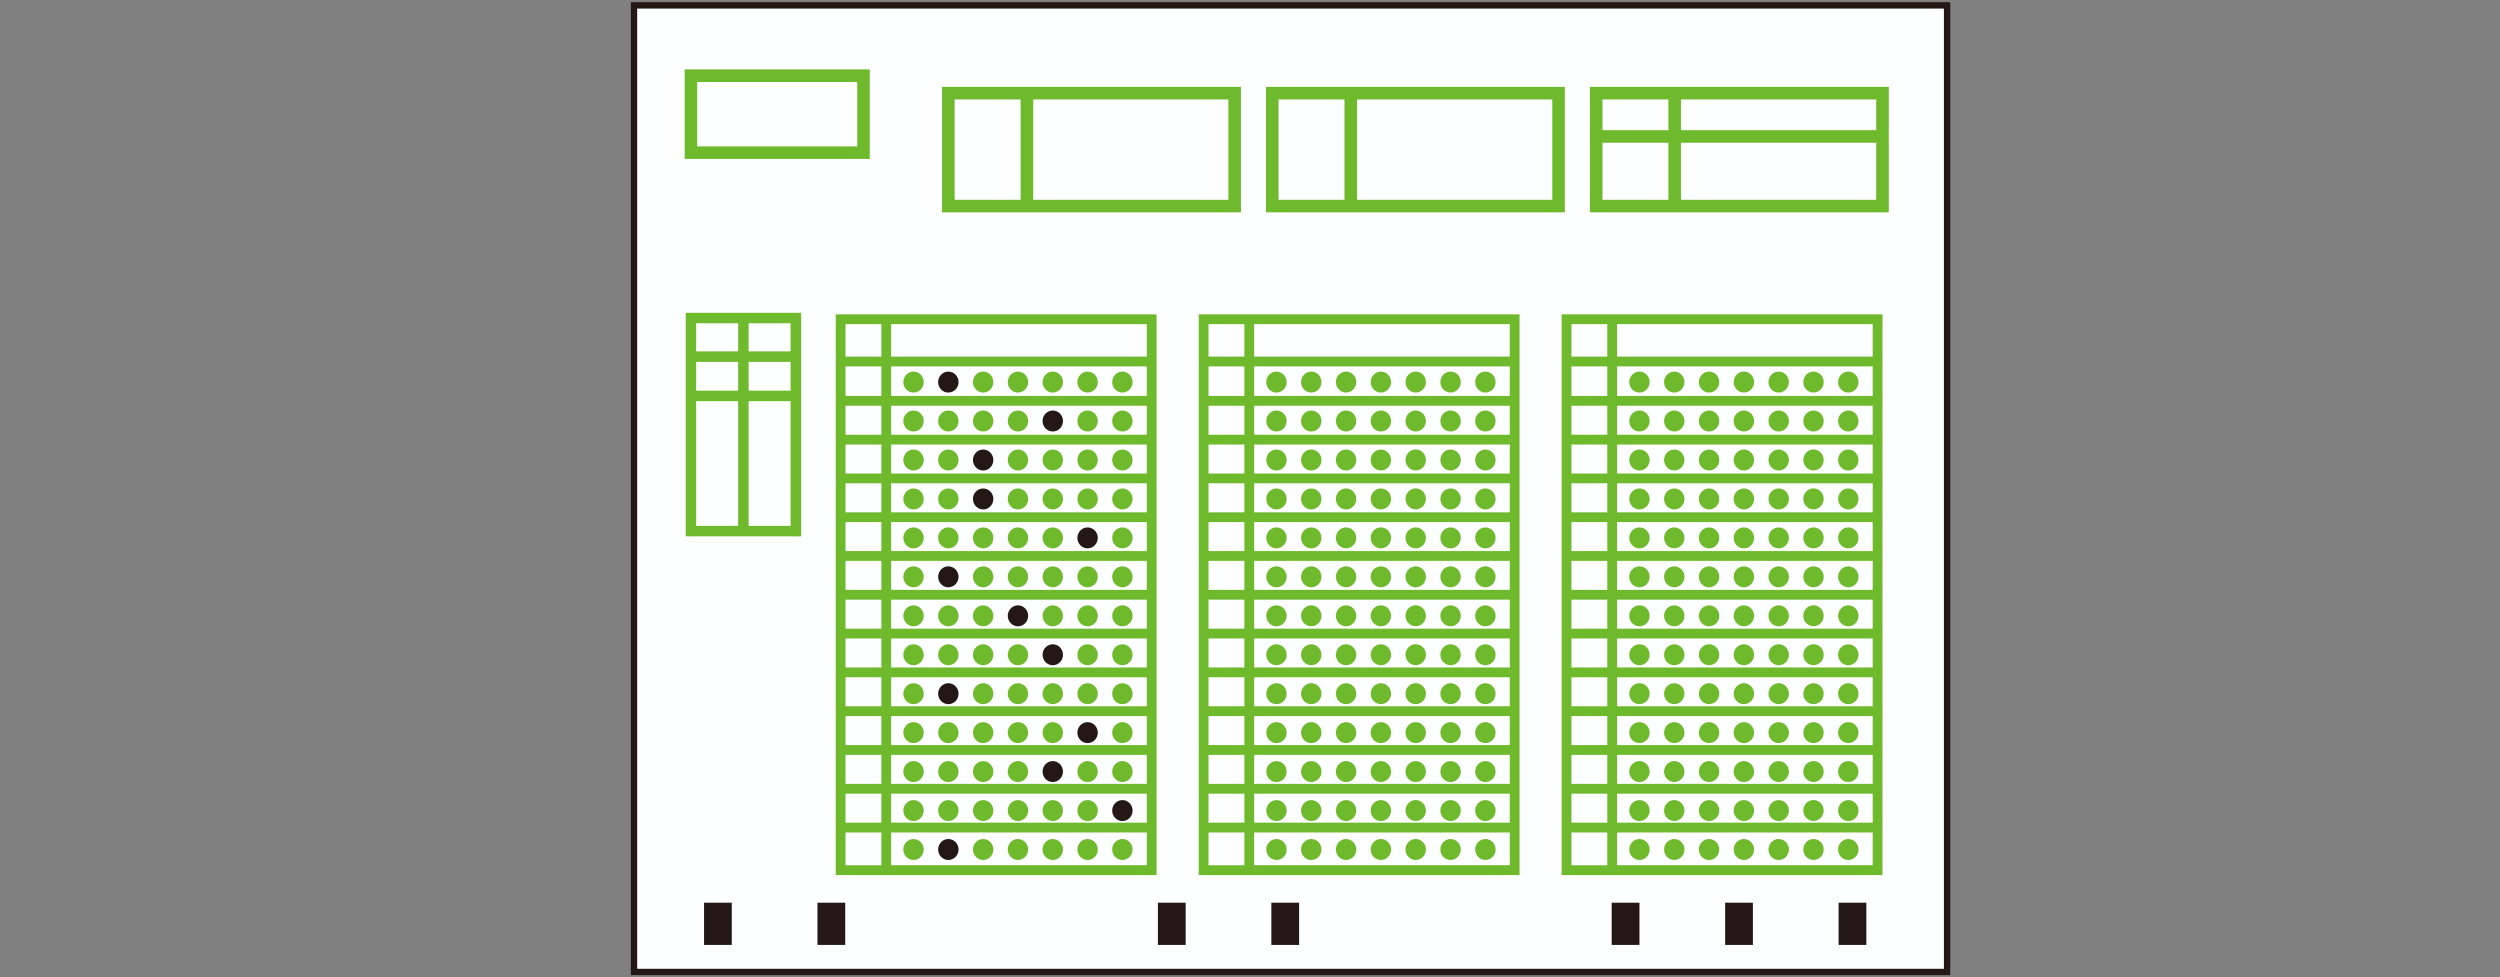 <?xml version="1.0" encoding="UTF-8"?>
<svg id="_レイヤー_2" data-name="レイヤー 2" xmlns="http://www.w3.org/2000/svg" viewBox="0 0 357.65 139.82">
  <rect x="0" y="0" width="357.65" height="139.82" fill="#808080" stroke="none"/>
  <defs>
    <style>
      .cls-1 {
        fill: none;
      }

      .cls-2 {
        fill: #6fba2c;
      }

      .cls-3 {
        fill: #231815;
      }

      .cls-4 {
        fill: #fdfeff;
        stroke: #231815;
        stroke-miterlimit: 10;
        stroke-width: .91px;
      }
    </style>
  </defs>
  <g id="_レイヤー_2-2" data-name="レイヤー 2">
    <g>
      <g>
        <rect class="cls-4" x="90.7" y=".77" width="187.85" height="138.28"/>
        <rect class="cls-3" x="100.72" y="129.14" width="3.97" height="6.04"/>
        <rect class="cls-3" x="116.95" y="129.14" width="3.97" height="6.04"/>
        <rect class="cls-3" x="165.65" y="129.14" width="3.97" height="6.04"/>
        <rect class="cls-3" x="181.88" y="129.14" width="3.97" height="6.04"/>
        <rect class="cls-3" x="230.57" y="129.14" width="3.97" height="6.04"/>
        <rect class="cls-3" x="246.8" y="129.14" width="3.97" height="6.04"/>
        <rect class="cls-3" x="263.03" y="129.14" width="3.97" height="6.04"/>
        <path class="cls-2" d="M223.41,44.97v80.22s45.9,0,45.9,0V44.97s-45.9,0-45.9,0ZM267.91,51.02h-36.57v-4.65h36.57v4.65ZM229.94,58.04v4.15h-5.13v-4.15h5.13ZM224.81,56.64v-4.22h5.13v4.22h-5.13ZM229.94,63.59v4.15h-5.13v-4.15h5.13ZM229.94,69.14v4.15h-5.13v-4.15h5.13ZM229.94,74.69v4.15h-5.13v-4.15h5.13ZM229.94,80.24v4.15h-5.13v-4.15h5.13ZM229.94,85.79v4.15h-5.13v-4.15h5.13ZM229.94,91.34v4.15h-5.13v-4.15h5.13ZM229.94,96.89v4.15h-5.13v-4.15h5.13ZM229.94,102.44v4.15h-5.13v-4.15h5.13ZM229.94,107.99v4.15h-5.13v-4.15h5.13ZM229.94,113.54v4.15h-5.13v-4.15h5.13ZM231.34,113.54h36.57v4.15h-36.57v-4.15ZM231.34,112.14v-4.15h36.57v4.15h-36.57ZM231.34,106.59v-4.15h36.57v4.15h-36.57ZM231.34,101.04v-4.15h36.57v4.15h-36.57ZM231.34,95.49v-4.15h36.57v4.15h-36.57ZM231.34,89.94v-4.15h36.57v4.15h-36.57ZM231.34,84.39v-4.15h36.57v4.15h-36.57ZM231.34,78.84v-4.15h36.57v4.15h-36.57ZM231.34,73.29v-4.15h36.57v4.15h-36.57ZM231.34,67.74v-4.15h36.57v4.15h-36.57ZM231.34,62.19v-4.15h36.57v4.15h-36.57ZM231.34,56.64v-4.22h36.57v4.22h-36.57ZM229.94,46.37v4.65h-5.13v-4.65h5.13ZM224.81,119.09h5.13v4.69h-5.13v-4.69ZM231.34,123.78v-4.69h36.57v4.69h-36.57Z"/>
        <ellipse class="cls-2" cx="234.54" cy="54.66" rx="1.46" ry="1.5"/>
        <ellipse class="cls-2" cx="239.52" cy="54.66" rx="1.46" ry="1.5"/>
        <ellipse class="cls-2" cx="244.5" cy="54.66" rx="1.46" ry="1.5"/>
        <ellipse class="cls-2" cx="249.48" cy="54.66" rx="1.46" ry="1.5"/>
        <ellipse class="cls-2" cx="254.46" cy="54.66" rx="1.46" ry="1.5"/>
        <path class="cls-2" d="M259.44,53.16c-.81,0-1.46.67-1.46,1.5,0,.83.65,1.5,1.46,1.5.81,0,1.46-.67,1.46-1.5,0-.83-.65-1.5-1.46-1.5Z"/>
        <ellipse class="cls-2" cx="264.42" cy="54.66" rx="1.46" ry="1.5"/>
        <path class="cls-2" d="M234.54,58.73c-.81,0-1.46.67-1.46,1.5,0,.83.65,1.5,1.46,1.5s1.46-.67,1.46-1.5c0-.83-.65-1.5-1.46-1.5Z"/>
        <path class="cls-2" d="M239.52,58.73c-.81,0-1.46.67-1.46,1.5,0,.83.65,1.5,1.46,1.5.81,0,1.46-.67,1.46-1.5,0-.83-.65-1.5-1.46-1.5Z"/>
        <path class="cls-2" d="M244.5,58.73c-.81,0-1.46.67-1.46,1.5,0,.83.65,1.5,1.46,1.5.81,0,1.46-.67,1.46-1.5,0-.83-.65-1.5-1.46-1.5Z"/>
        <path class="cls-2" d="M249.48,58.73c-.81,0-1.46.67-1.46,1.5,0,.83.65,1.5,1.46,1.5s1.46-.67,1.46-1.5c0-.83-.65-1.5-1.46-1.5Z"/>
        <path class="cls-2" d="M254.46,58.73c-.81,0-1.46.67-1.46,1.5,0,.83.65,1.5,1.46,1.5s1.46-.67,1.46-1.5c0-.83-.65-1.5-1.46-1.5Z"/>
        <path class="cls-2" d="M259.44,58.73c-.81,0-1.46.67-1.46,1.5,0,.83.65,1.5,1.46,1.5.81,0,1.46-.67,1.46-1.5,0-.83-.65-1.5-1.46-1.5Z"/>
        <path class="cls-2" d="M264.42,58.73c-.81,0-1.46.67-1.46,1.5,0,.83.65,1.5,1.46,1.5.81,0,1.46-.67,1.46-1.5,0-.83-.65-1.5-1.46-1.5Z"/>
        <ellipse class="cls-2" cx="234.54" cy="65.81" rx="1.46" ry="1.5"/>
        <ellipse class="cls-2" cx="239.52" cy="65.81" rx="1.46" ry="1.5"/>
        <ellipse class="cls-2" cx="244.5" cy="65.81" rx="1.46" ry="1.5"/>
        <ellipse class="cls-2" cx="249.48" cy="65.81" rx="1.46" ry="1.5"/>
        <ellipse class="cls-2" cx="254.46" cy="65.81" rx="1.46" ry="1.5"/>
        <path class="cls-2" d="M259.44,64.3c-.81,0-1.46.67-1.46,1.5,0,.83.65,1.5,1.46,1.5s1.46-.67,1.46-1.5-.65-1.5-1.46-1.5Z"/>
        <ellipse class="cls-2" cx="264.42" cy="65.81" rx="1.46" ry="1.5"/>
        <ellipse class="cls-2" cx="234.54" cy="71.38" rx="1.46" ry="1.5"/>
        <ellipse class="cls-2" cx="239.52" cy="71.38" rx="1.46" ry="1.5"/>
        <ellipse class="cls-2" cx="244.5" cy="71.38" rx="1.46" ry="1.5"/>
        <ellipse class="cls-2" cx="249.48" cy="71.38" rx="1.46" ry="1.5"/>
        <ellipse class="cls-2" cx="254.46" cy="71.38" rx="1.46" ry="1.5"/>
        <path class="cls-2" d="M259.44,69.87c-.81,0-1.46.67-1.46,1.5s.65,1.5,1.46,1.5,1.46-.67,1.46-1.5c0-.83-.65-1.5-1.46-1.5Z"/>
        <ellipse class="cls-2" cx="264.42" cy="71.38" rx="1.46" ry="1.5"/>
        <ellipse class="cls-2" cx="234.54" cy="76.95" rx="1.46" ry="1.5"/>
        <ellipse class="cls-2" cx="239.52" cy="76.95" rx="1.46" ry="1.5"/>
        <ellipse class="cls-2" cx="244.5" cy="76.95" rx="1.46" ry="1.5"/>
        <ellipse class="cls-2" cx="249.48" cy="76.95" rx="1.46" ry="1.5"/>
        <ellipse class="cls-2" cx="254.46" cy="76.95" rx="1.46" ry="1.5"/>
        <path class="cls-2" d="M259.44,75.45c-.81,0-1.46.67-1.46,1.5s.65,1.5,1.46,1.5c.81,0,1.46-.67,1.46-1.5,0-.83-.65-1.5-1.46-1.5Z"/>
        <ellipse class="cls-2" cx="264.42" cy="76.95" rx="1.46" ry="1.5"/>
        <ellipse class="cls-2" cx="234.54" cy="82.52" rx="1.46" ry="1.5"/>
        <ellipse class="cls-2" cx="239.52" cy="82.52" rx="1.46" ry="1.5"/>
        <ellipse class="cls-2" cx="244.5" cy="82.52" rx="1.46" ry="1.5"/>
        <ellipse class="cls-2" cx="249.48" cy="82.52" rx="1.46" ry="1.5"/>
        <ellipse class="cls-2" cx="254.46" cy="82.52" rx="1.46" ry="1.5"/>
        <path class="cls-2" d="M259.44,81.02c-.81,0-1.46.67-1.46,1.5,0,.83.65,1.5,1.46,1.5.81,0,1.46-.67,1.46-1.5,0-.83-.65-1.5-1.46-1.5Z"/>
        <ellipse class="cls-2" cx="264.42" cy="82.52" rx="1.46" ry="1.5"/>
        <ellipse class="cls-2" cx="234.54" cy="88.1" rx="1.46" ry="1.5"/>
        <ellipse class="cls-2" cx="239.52" cy="88.1" rx="1.46" ry="1.5"/>
        <ellipse class="cls-2" cx="244.5" cy="88.1" rx="1.46" ry="1.5"/>
        <ellipse class="cls-2" cx="249.48" cy="88.1" rx="1.46" ry="1.5"/>
        <ellipse class="cls-2" cx="254.46" cy="88.1" rx="1.46" ry="1.5"/>
        <path class="cls-2" d="M259.44,86.59c-.81,0-1.46.67-1.46,1.5,0,.83.65,1.5,1.46,1.5.81,0,1.46-.67,1.46-1.5,0-.83-.65-1.5-1.46-1.5Z"/>
        <ellipse class="cls-2" cx="264.42" cy="88.1" rx="1.46" ry="1.5"/>
        <ellipse class="cls-2" cx="234.54" cy="93.67" rx="1.46" ry="1.5"/>
        <ellipse class="cls-2" cx="239.52" cy="93.67" rx="1.46" ry="1.5"/>
        <ellipse class="cls-2" cx="244.5" cy="93.67" rx="1.46" ry="1.5"/>
        <ellipse class="cls-2" cx="249.48" cy="93.67" rx="1.46" ry="1.5"/>
        <ellipse class="cls-2" cx="254.46" cy="93.67" rx="1.46" ry="1.5"/>
        <path class="cls-2" d="M259.44,92.16c-.81,0-1.46.67-1.46,1.5,0,.83.65,1.5,1.46,1.5.81,0,1.46-.67,1.46-1.5,0-.83-.65-1.5-1.46-1.5Z"/>
        <ellipse class="cls-2" cx="264.42" cy="93.67" rx="1.46" ry="1.5"/>
        <ellipse class="cls-2" cx="234.54" cy="99.24" rx="1.46" ry="1.5"/>
        <ellipse class="cls-2" cx="239.52" cy="99.24" rx="1.46" ry="1.5"/>
        <ellipse class="cls-2" cx="244.5" cy="99.24" rx="1.46" ry="1.5"/>
        <ellipse class="cls-2" cx="249.48" cy="99.24" rx="1.46" ry="1.5"/>
        <ellipse class="cls-2" cx="254.46" cy="99.24" rx="1.46" ry="1.5"/>
        <path class="cls-2" d="M259.44,97.74c-.81,0-1.46.67-1.46,1.5,0,.83.65,1.5,1.46,1.5.81,0,1.46-.67,1.46-1.5,0-.83-.65-1.5-1.46-1.5Z"/>
        <ellipse class="cls-2" cx="264.42" cy="99.24" rx="1.46" ry="1.5"/>
        <ellipse class="cls-2" cx="234.54" cy="104.81" rx="1.46" ry="1.5"/>
        <ellipse class="cls-2" cx="239.52" cy="104.81" rx="1.46" ry="1.5"/>
        <ellipse class="cls-2" cx="244.5" cy="104.81" rx="1.46" ry="1.5"/>
        <ellipse class="cls-2" cx="249.48" cy="104.81" rx="1.46" ry="1.5"/>
        <ellipse class="cls-2" cx="254.46" cy="104.81" rx="1.46" ry="1.5"/>
        <path class="cls-2" d="M259.44,103.31c-.81,0-1.46.67-1.46,1.5s.65,1.5,1.46,1.5c.81,0,1.46-.67,1.46-1.5,0-.83-.65-1.5-1.46-1.5Z"/>
        <ellipse class="cls-2" cx="264.42" cy="104.81" rx="1.46" ry="1.5"/>
        <ellipse class="cls-2" cx="234.54" cy="110.38" rx="1.46" ry="1.5"/>
        <ellipse class="cls-2" cx="239.52" cy="110.38" rx="1.46" ry="1.5"/>
        <ellipse class="cls-2" cx="244.5" cy="110.38" rx="1.46" ry="1.5"/>
        <ellipse class="cls-2" cx="249.48" cy="110.38" rx="1.46" ry="1.5"/>
        <ellipse class="cls-2" cx="254.46" cy="110.38" rx="1.46" ry="1.5"/>
        <path class="cls-2" d="M259.44,108.88c-.81,0-1.46.67-1.46,1.5,0,.83.65,1.5,1.46,1.5.81,0,1.46-.67,1.46-1.5,0-.83-.65-1.5-1.46-1.5Z"/>
        <ellipse class="cls-2" cx="264.42" cy="110.38" rx="1.46" ry="1.5"/>
        <ellipse class="cls-2" cx="234.54" cy="115.96" rx="1.46" ry="1.5"/>
        <ellipse class="cls-2" cx="239.52" cy="115.96" rx="1.46" ry="1.5"/>
        <ellipse class="cls-2" cx="244.5" cy="115.96" rx="1.46" ry="1.5"/>
        <ellipse class="cls-2" cx="249.48" cy="115.96" rx="1.46" ry="1.5"/>
        <ellipse class="cls-2" cx="254.46" cy="115.96" rx="1.46" ry="1.5"/>
        <path class="cls-2" d="M259.44,114.45c-.81,0-1.46.67-1.46,1.5,0,.83.65,1.5,1.46,1.5s1.46-.67,1.46-1.5-.65-1.5-1.46-1.5Z"/>
        <ellipse class="cls-2" cx="264.42" cy="115.96" rx="1.46" ry="1.5"/>
        <ellipse class="cls-2" cx="234.54" cy="121.53" rx="1.46" ry="1.5"/>
        <ellipse class="cls-2" cx="239.52" cy="121.53" rx="1.46" ry="1.5"/>
        <ellipse class="cls-2" cx="244.5" cy="121.53" rx="1.46" ry="1.5"/>
        <ellipse class="cls-2" cx="249.48" cy="121.53" rx="1.46" ry="1.5"/>
        <ellipse class="cls-2" cx="254.46" cy="121.53" rx="1.46" ry="1.5"/>
        <path class="cls-2" d="M259.44,120.03c-.81,0-1.46.67-1.46,1.5,0,.83.65,1.5,1.46,1.5.81,0,1.46-.67,1.46-1.5,0-.83-.65-1.5-1.46-1.5Z"/>
        <ellipse class="cls-2" cx="264.42" cy="121.53" rx="1.46" ry="1.5"/>
        <path class="cls-2" d="M171.49,44.97v80.22s45.9,0,45.9,0V44.97s-45.9,0-45.9,0ZM215.99,51.02h-36.57v-4.65h36.57v4.65ZM178.02,58.04v4.15h-5.13v-4.15h5.13ZM172.89,56.64v-4.22h5.13v4.22h-5.13ZM178.02,63.59v4.15h-5.13v-4.15h5.13ZM178.02,69.14v4.15h-5.13v-4.15h5.13ZM178.02,74.69v4.15h-5.13v-4.15h5.13ZM178.02,80.24v4.15h-5.13v-4.15h5.13ZM178.02,85.79v4.15h-5.13v-4.15h5.13ZM178.02,91.34v4.15h-5.13v-4.15h5.13ZM178.02,96.89v4.15h-5.13v-4.15h5.13ZM178.02,102.44v4.15h-5.13v-4.15h5.13ZM178.02,107.99v4.15h-5.13v-4.15h5.13ZM178.02,113.54v4.15h-5.13v-4.15h5.13ZM179.42,113.54h36.57v4.15h-36.57v-4.15ZM179.42,112.14v-4.15h36.57v4.15h-36.57ZM179.42,106.59v-4.15h36.57v4.15h-36.57ZM179.42,101.04v-4.15h36.57v4.15h-36.57ZM179.42,95.49v-4.15h36.57v4.15h-36.57ZM179.42,89.94v-4.15h36.57v4.15h-36.57ZM179.42,84.39v-4.15h36.57v4.15h-36.57ZM179.42,78.84v-4.15h36.57v4.15h-36.57ZM179.42,73.29v-4.15h36.57v4.15h-36.57ZM179.42,67.74v-4.15h36.57v4.15h-36.57ZM179.42,62.19v-4.15h36.57v4.15h-36.57ZM179.42,56.64v-4.22h36.57v4.22h-36.57ZM178.02,46.37v4.65h-5.13v-4.65h5.13ZM172.89,119.09h5.13v4.69h-5.13v-4.69ZM179.42,123.78v-4.69h36.57v4.69h-36.57Z"/>
        <ellipse class="cls-2" cx="182.61" cy="54.66" rx="1.46" ry="1.5"/>
        <ellipse class="cls-2" cx="187.59" cy="54.66" rx="1.46" ry="1.5"/>
        <ellipse class="cls-2" cx="192.57" cy="54.66" rx="1.46" ry="1.5"/>
        <ellipse class="cls-2" cx="197.55" cy="54.66" rx="1.46" ry="1.5"/>
        <path class="cls-2" d="M202.53,53.16c-.81,0-1.46.67-1.46,1.5,0,.83.65,1.5,1.46,1.5.81,0,1.46-.67,1.46-1.5,0-.83-.65-1.5-1.46-1.5Z"/>
        <ellipse class="cls-2" cx="207.52" cy="54.66" rx="1.46" ry="1.5"/>
        <ellipse class="cls-2" cx="212.5" cy="54.66" rx="1.46" ry="1.5"/>
        <path class="cls-2" d="M182.61,58.73c-.81,0-1.46.67-1.46,1.5,0,.83.65,1.5,1.46,1.5s1.46-.67,1.46-1.5-.65-1.5-1.46-1.5Z"/>
        <path class="cls-2" d="M187.59,58.73c-.81,0-1.46.67-1.46,1.5,0,.83.65,1.5,1.46,1.5s1.46-.67,1.46-1.5c0-.83-.65-1.5-1.46-1.5Z"/>
        <path class="cls-2" d="M192.57,58.73c-.81,0-1.46.67-1.46,1.5,0,.83.65,1.5,1.46,1.5s1.46-.67,1.46-1.5c0-.83-.65-1.5-1.46-1.5Z"/>
        <path class="cls-2" d="M197.55,58.73c-.81,0-1.46.67-1.46,1.5,0,.83.65,1.5,1.46,1.5.81,0,1.46-.67,1.46-1.5,0-.83-.65-1.5-1.46-1.5Z"/>
        <path class="cls-2" d="M202.53,58.73c-.81,0-1.46.67-1.46,1.5,0,.83.65,1.5,1.46,1.5.81,0,1.46-.67,1.46-1.5,0-.83-.65-1.5-1.46-1.5Z"/>
        <path class="cls-2" d="M207.52,58.73c-.81,0-1.46.67-1.46,1.5,0,.83.65,1.5,1.46,1.5.81,0,1.46-.67,1.46-1.5,0-.83-.65-1.5-1.46-1.5Z"/>
        <path class="cls-2" d="M212.5,58.73c-.81,0-1.46.67-1.46,1.5,0,.83.65,1.5,1.46,1.5.81,0,1.46-.67,1.46-1.5,0-.83-.65-1.5-1.46-1.5Z"/>
        <ellipse class="cls-2" cx="182.61" cy="65.81" rx="1.46" ry="1.5"/>
        <ellipse class="cls-2" cx="187.59" cy="65.81" rx="1.46" ry="1.5"/>
        <ellipse class="cls-2" cx="192.57" cy="65.81" rx="1.46" ry="1.5"/>
        <ellipse class="cls-2" cx="197.55" cy="65.81" rx="1.46" ry="1.5"/>
        <path class="cls-2" d="M202.53,64.3c-.81,0-1.46.67-1.46,1.5s.65,1.5,1.46,1.5,1.46-.67,1.46-1.5c0-.83-.65-1.5-1.46-1.5Z"/>
        <ellipse class="cls-2" cx="207.52" cy="65.81" rx="1.46" ry="1.5"/>
        <ellipse class="cls-2" cx="212.5" cy="65.81" rx="1.46" ry="1.5"/>
        <ellipse class="cls-2" cx="182.61" cy="71.38" rx="1.46" ry="1.5"/>
        <ellipse class="cls-2" cx="187.59" cy="71.38" rx="1.46" ry="1.5"/>
        <ellipse class="cls-2" cx="192.57" cy="71.38" rx="1.46" ry="1.5"/>
        <ellipse class="cls-2" cx="197.55" cy="71.38" rx="1.46" ry="1.5"/>
        <path class="cls-2" d="M202.53,69.87c-.81,0-1.46.67-1.46,1.5,0,.83.65,1.5,1.46,1.5.81,0,1.46-.67,1.46-1.5,0-.83-.65-1.5-1.46-1.5Z"/>
        <ellipse class="cls-2" cx="207.52" cy="71.38" rx="1.46" ry="1.5"/>
        <ellipse class="cls-2" cx="212.5" cy="71.38" rx="1.46" ry="1.5"/>
        <ellipse class="cls-2" cx="182.61" cy="76.95" rx="1.46" ry="1.5"/>
        <ellipse class="cls-2" cx="187.59" cy="76.95" rx="1.46" ry="1.5"/>
        <ellipse class="cls-2" cx="192.57" cy="76.95" rx="1.46" ry="1.5"/>
        <ellipse class="cls-2" cx="197.55" cy="76.95" rx="1.46" ry="1.5"/>
        <path class="cls-2" d="M202.53,75.45c-.81,0-1.46.67-1.46,1.5,0,.83.65,1.5,1.46,1.5s1.46-.67,1.46-1.5c0-.83-.65-1.5-1.46-1.5Z"/>
        <ellipse class="cls-2" cx="207.52" cy="76.95" rx="1.46" ry="1.5"/>
        <ellipse class="cls-2" cx="212.5" cy="76.95" rx="1.46" ry="1.5"/>
        <ellipse class="cls-2" cx="182.61" cy="82.52" rx="1.46" ry="1.5"/>
        <ellipse class="cls-2" cx="187.59" cy="82.52" rx="1.46" ry="1.5"/>
        <ellipse class="cls-2" cx="192.57" cy="82.52" rx="1.46" ry="1.5"/>
        <ellipse class="cls-2" cx="197.55" cy="82.52" rx="1.46" ry="1.5"/>
        <path class="cls-2" d="M202.53,81.02c-.81,0-1.46.67-1.46,1.5,0,.83.65,1.5,1.46,1.5.81,0,1.46-.67,1.46-1.5,0-.83-.65-1.5-1.46-1.5Z"/>
        <ellipse class="cls-2" cx="207.52" cy="82.52" rx="1.46" ry="1.5"/>
        <ellipse class="cls-2" cx="212.5" cy="82.52" rx="1.46" ry="1.5"/>
        <ellipse class="cls-2" cx="182.61" cy="88.1" rx="1.46" ry="1.5"/>
        <ellipse class="cls-2" cx="187.59" cy="88.1" rx="1.46" ry="1.5"/>
        <ellipse class="cls-2" cx="192.57" cy="88.1" rx="1.46" ry="1.5"/>
        <ellipse class="cls-2" cx="197.55" cy="88.1" rx="1.46" ry="1.5"/>
        <path class="cls-2" d="M202.53,86.59c-.81,0-1.46.67-1.46,1.5,0,.83.65,1.5,1.46,1.5s1.46-.67,1.46-1.5c0-.83-.65-1.5-1.46-1.5Z"/>
        <ellipse class="cls-2" cx="207.52" cy="88.1" rx="1.46" ry="1.5"/>
        <ellipse class="cls-2" cx="212.5" cy="88.1" rx="1.46" ry="1.5"/>
        <ellipse class="cls-2" cx="182.61" cy="93.67" rx="1.46" ry="1.5"/>
        <ellipse class="cls-2" cx="187.59" cy="93.67" rx="1.46" ry="1.5"/>
        <ellipse class="cls-2" cx="192.57" cy="93.67" rx="1.46" ry="1.5"/>
        <ellipse class="cls-2" cx="197.55" cy="93.67" rx="1.46" ry="1.5"/>
        <path class="cls-2" d="M202.53,92.16c-.81,0-1.46.67-1.46,1.5,0,.83.65,1.5,1.46,1.5.81,0,1.46-.67,1.46-1.5,0-.83-.65-1.5-1.46-1.5Z"/>
        <ellipse class="cls-2" cx="207.52" cy="93.67" rx="1.46" ry="1.5"/>
        <ellipse class="cls-2" cx="212.5" cy="93.67" rx="1.46" ry="1.5"/>
        <ellipse class="cls-2" cx="182.61" cy="99.24" rx="1.46" ry="1.5"/>
        <ellipse class="cls-2" cx="187.59" cy="99.24" rx="1.46" ry="1.5"/>
        <ellipse class="cls-2" cx="192.57" cy="99.24" rx="1.46" ry="1.5"/>
        <ellipse class="cls-2" cx="197.55" cy="99.24" rx="1.46" ry="1.5"/>
        <path class="cls-2" d="M202.53,97.74c-.81,0-1.46.67-1.46,1.5,0,.83.65,1.5,1.46,1.5.81,0,1.46-.67,1.46-1.5,0-.83-.65-1.5-1.46-1.5Z"/>
        <ellipse class="cls-2" cx="207.52" cy="99.24" rx="1.46" ry="1.5"/>
        <ellipse class="cls-2" cx="212.5" cy="99.24" rx="1.46" ry="1.5"/>
        <ellipse class="cls-2" cx="182.61" cy="104.81" rx="1.46" ry="1.5"/>
        <ellipse class="cls-2" cx="187.59" cy="104.81" rx="1.46" ry="1.5"/>
        <ellipse class="cls-2" cx="192.57" cy="104.81" rx="1.46" ry="1.5"/>
        <ellipse class="cls-2" cx="197.55" cy="104.81" rx="1.46" ry="1.5"/>
        <path class="cls-2" d="M202.53,103.31c-.81,0-1.46.67-1.46,1.5,0,.83.65,1.5,1.46,1.5.81,0,1.46-.67,1.46-1.5,0-.83-.65-1.5-1.46-1.5Z"/>
        <ellipse class="cls-2" cx="207.52" cy="104.81" rx="1.46" ry="1.5"/>
        <ellipse class="cls-2" cx="212.5" cy="104.81" rx="1.46" ry="1.5"/>
        <ellipse class="cls-2" cx="182.61" cy="110.38" rx="1.46" ry="1.5"/>
        <ellipse class="cls-2" cx="187.59" cy="110.38" rx="1.46" ry="1.5"/>
        <ellipse class="cls-2" cx="192.57" cy="110.38" rx="1.46" ry="1.5"/>
        <ellipse class="cls-2" cx="197.55" cy="110.38" rx="1.46" ry="1.5"/>
        <path class="cls-2" d="M202.53,108.88c-.81,0-1.46.67-1.46,1.5,0,.83.65,1.5,1.46,1.5.81,0,1.46-.67,1.46-1.5,0-.83-.65-1.5-1.46-1.5Z"/>
        <ellipse class="cls-2" cx="207.52" cy="110.38" rx="1.46" ry="1.5"/>
        <ellipse class="cls-2" cx="212.5" cy="110.38" rx="1.46" ry="1.5"/>
        <ellipse class="cls-2" cx="182.61" cy="115.96" rx="1.46" ry="1.5"/>
        <ellipse class="cls-2" cx="187.59" cy="115.96" rx="1.46" ry="1.5"/>
        <ellipse class="cls-2" cx="192.57" cy="115.96" rx="1.46" ry="1.5"/>
        <ellipse class="cls-2" cx="197.55" cy="115.96" rx="1.46" ry="1.5"/>
        <path class="cls-2" d="M202.53,114.45c-.81,0-1.46.67-1.46,1.5s.65,1.5,1.46,1.5,1.46-.67,1.46-1.5c0-.83-.65-1.5-1.46-1.5Z"/>
        <ellipse class="cls-2" cx="207.52" cy="115.96" rx="1.46" ry="1.5"/>
        <ellipse class="cls-2" cx="212.5" cy="115.96" rx="1.46" ry="1.5"/>
        <ellipse class="cls-2" cx="182.61" cy="121.53" rx="1.46" ry="1.5"/>
        <ellipse class="cls-2" cx="187.59" cy="121.53" rx="1.46" ry="1.5"/>
        <ellipse class="cls-2" cx="192.57" cy="121.53" rx="1.46" ry="1.5"/>
        <ellipse class="cls-2" cx="197.55" cy="121.53" rx="1.46" ry="1.5"/>
        <path class="cls-2" d="M202.53,120.03c-.81,0-1.46.67-1.46,1.5,0,.83.65,1.5,1.46,1.5.81,0,1.46-.67,1.46-1.5,0-.83-.65-1.5-1.46-1.5Z"/>
        <ellipse class="cls-2" cx="207.52" cy="121.53" rx="1.46" ry="1.5"/>
        <ellipse class="cls-2" cx="212.5" cy="121.53" rx="1.46" ry="1.5"/>
        <path class="cls-2" d="M119.56,44.97v80.22s45.9,0,45.9,0V44.97s-45.9,0-45.9,0ZM164.06,51.02h-36.57v-4.65h36.57v4.65ZM126.09,58.04v4.15h-5.13v-4.15h5.13ZM120.96,56.64v-4.22h5.13v4.22h-5.13ZM126.09,63.59v4.15h-5.13v-4.15h5.13ZM126.09,69.14v4.15h-5.13v-4.15h5.13ZM126.09,74.69v4.15h-5.13v-4.15h5.13ZM126.09,80.24v4.15h-5.13v-4.15h5.13ZM126.09,85.79v4.15h-5.13v-4.15h5.13ZM126.09,91.34v4.15h-5.13v-4.15h5.13ZM126.09,96.89v4.15h-5.13v-4.15h5.13ZM126.09,102.44v4.15h-5.13v-4.15h5.13ZM126.09,107.99v4.15h-5.13v-4.15h5.13ZM126.09,113.54v4.15h-5.13v-4.15h5.13ZM127.49,113.54h36.57v4.15h-36.57v-4.15ZM127.49,112.14v-4.15h36.57v4.15h-36.57ZM127.49,106.59v-4.15h36.57v4.15h-36.57ZM127.49,101.04v-4.15h36.57v4.15h-36.57ZM127.49,95.49v-4.15h36.57v4.15h-36.57ZM127.49,89.94v-4.15h36.57v4.15h-36.57ZM127.49,84.39v-4.15h36.57v4.15h-36.57ZM127.49,78.84v-4.15h36.57v4.15h-36.57ZM127.49,73.29v-4.15h36.57v4.15h-36.57ZM127.49,67.74v-4.15h36.57v4.15h-36.57ZM127.49,62.19v-4.15h36.57v4.15h-36.57ZM127.49,56.64v-4.22h36.57v4.22h-36.57ZM126.09,46.37v4.65h-5.13v-4.65h5.13ZM120.96,119.09h5.13v4.69h-5.13v-4.69ZM127.49,123.78v-4.69h36.57v4.69h-36.57Z"/>
        <ellipse class="cls-2" cx="130.69" cy="54.66" rx="1.46" ry="1.5"/>
        <ellipse class="cls-3" cx="135.67" cy="54.66" rx="1.46" ry="1.5"/>
        <ellipse class="cls-2" cx="140.65" cy="54.66" rx="1.46" ry="1.5"/>
        <ellipse class="cls-2" cx="145.63" cy="54.66" rx="1.46" ry="1.5"/>
        <ellipse class="cls-2" cx="150.61" cy="54.66" rx="1.46" ry="1.5"/>
        <ellipse class="cls-2" cx="155.59" cy="54.66" rx="1.46" ry="1.5"/>
        <ellipse class="cls-2" cx="160.57" cy="54.66" rx="1.46" ry="1.5"/>
        <path class="cls-2" d="M130.69,58.73c-.81,0-1.46.67-1.46,1.5s.65,1.5,1.46,1.5c.81,0,1.46-.67,1.46-1.5,0-.83-.65-1.5-1.46-1.5Z"/>
        <path class="cls-2" d="M135.67,58.73c-.81,0-1.46.67-1.46,1.5s.65,1.5,1.46,1.5,1.46-.67,1.46-1.5-.65-1.5-1.46-1.5Z"/>
        <path class="cls-2" d="M140.65,58.73c-.81,0-1.46.67-1.46,1.5,0,.83.65,1.5,1.46,1.5s1.46-.67,1.46-1.5c0-.83-.65-1.5-1.46-1.5Z"/>
        <path class="cls-2" d="M145.63,58.73c-.81,0-1.46.67-1.46,1.5,0,.83.65,1.5,1.46,1.5.81,0,1.46-.67,1.46-1.5s-.65-1.5-1.46-1.5Z"/>
        <path class="cls-3" d="M150.61,58.73c-.81,0-1.46.67-1.46,1.5,0,.83.65,1.5,1.46,1.5.81,0,1.46-.67,1.46-1.5s-.65-1.5-1.46-1.5Z"/>
        <path class="cls-2" d="M155.59,58.73c-.81,0-1.46.67-1.46,1.5s.65,1.5,1.46,1.5,1.46-.67,1.46-1.5c0-.83-.65-1.5-1.46-1.5Z"/>
        <path class="cls-2" d="M160.57,58.73c-.81,0-1.46.67-1.46,1.5,0,.83.65,1.5,1.46,1.5.81,0,1.46-.67,1.46-1.5,0-.83-.65-1.5-1.46-1.5Z"/>
        <ellipse class="cls-2" cx="130.69" cy="65.81" rx="1.46" ry="1.5"/>
        <ellipse class="cls-2" cx="135.67" cy="65.81" rx="1.46" ry="1.5"/>
        <ellipse class="cls-3" cx="140.65" cy="65.81" rx="1.46" ry="1.5"/>
        <ellipse class="cls-2" cx="145.63" cy="65.81" rx="1.46" ry="1.5"/>
        <ellipse class="cls-2" cx="150.61" cy="65.81" rx="1.46" ry="1.5"/>
        <ellipse class="cls-2" cx="155.59" cy="65.81" rx="1.46" ry="1.5"/>
        <ellipse class="cls-2" cx="160.57" cy="65.81" rx="1.46" ry="1.5"/>
        <ellipse class="cls-2" cx="130.69" cy="71.38" rx="1.46" ry="1.5"/>
        <ellipse class="cls-2" cx="135.67" cy="71.38" rx="1.46" ry="1.5"/>
        <ellipse class="cls-3" cx="140.65" cy="71.38" rx="1.46" ry="1.5"/>
        <ellipse class="cls-2" cx="145.63" cy="71.38" rx="1.46" ry="1.5"/>
        <ellipse class="cls-2" cx="150.61" cy="71.38" rx="1.46" ry="1.5"/>
        <ellipse class="cls-2" cx="155.59" cy="71.38" rx="1.46" ry="1.5"/>
        <ellipse class="cls-2" cx="160.57" cy="71.38" rx="1.46" ry="1.5"/>
        <ellipse class="cls-2" cx="130.69" cy="76.95" rx="1.46" ry="1.5"/>
        <ellipse class="cls-2" cx="135.67" cy="76.95" rx="1.46" ry="1.5"/>
        <ellipse class="cls-2" cx="140.65" cy="76.95" rx="1.46" ry="1.5"/>
        <ellipse class="cls-2" cx="145.63" cy="76.95" rx="1.46" ry="1.5"/>
        <ellipse class="cls-2" cx="150.61" cy="76.95" rx="1.46" ry="1.5"/>
        <ellipse class="cls-3" cx="155.59" cy="76.95" rx="1.46" ry="1.5"/>
        <ellipse class="cls-2" cx="160.57" cy="76.95" rx="1.46" ry="1.5"/>
        <ellipse class="cls-2" cx="130.69" cy="82.52" rx="1.46" ry="1.5"/>
        <ellipse class="cls-3" cx="135.67" cy="82.52" rx="1.46" ry="1.5"/>
        <ellipse class="cls-2" cx="140.65" cy="82.52" rx="1.46" ry="1.5"/>
        <ellipse class="cls-2" cx="145.63" cy="82.52" rx="1.46" ry="1.5"/>
        <ellipse class="cls-2" cx="150.61" cy="82.52" rx="1.46" ry="1.5"/>
        <ellipse class="cls-2" cx="155.59" cy="82.52" rx="1.46" ry="1.5"/>
        <ellipse class="cls-2" cx="160.57" cy="82.52" rx="1.46" ry="1.5"/>
        <ellipse class="cls-2" cx="130.69" cy="88.1" rx="1.46" ry="1.5"/>
        <ellipse class="cls-2" cx="135.67" cy="88.1" rx="1.46" ry="1.5"/>
        <ellipse class="cls-2" cx="140.65" cy="88.1" rx="1.46" ry="1.5"/>
        <ellipse class="cls-3" cx="145.63" cy="88.1" rx="1.46" ry="1.5"/>
        <ellipse class="cls-2" cx="150.61" cy="88.1" rx="1.46" ry="1.5"/>
        <ellipse class="cls-2" cx="155.59" cy="88.1" rx="1.46" ry="1.5"/>
        <ellipse class="cls-2" cx="160.57" cy="88.1" rx="1.46" ry="1.5"/>
        <ellipse class="cls-2" cx="130.69" cy="93.67" rx="1.46" ry="1.5"/>
        <ellipse class="cls-2" cx="135.67" cy="93.67" rx="1.46" ry="1.5"/>
        <ellipse class="cls-2" cx="140.65" cy="93.67" rx="1.46" ry="1.5"/>
        <ellipse class="cls-2" cx="145.63" cy="93.67" rx="1.46" ry="1.5"/>
        <ellipse class="cls-3" cx="150.61" cy="93.67" rx="1.46" ry="1.5"/>
        <ellipse class="cls-2" cx="155.59" cy="93.67" rx="1.46" ry="1.5"/>
        <ellipse class="cls-2" cx="160.57" cy="93.67" rx="1.46" ry="1.5"/>
        <ellipse class="cls-2" cx="130.69" cy="99.24" rx="1.46" ry="1.5"/>
        <ellipse class="cls-3" cx="135.67" cy="99.24" rx="1.46" ry="1.5"/>
        <ellipse class="cls-2" cx="140.65" cy="99.24" rx="1.46" ry="1.5"/>
        <ellipse class="cls-2" cx="145.63" cy="99.24" rx="1.46" ry="1.5"/>
        <ellipse class="cls-2" cx="150.61" cy="99.24" rx="1.46" ry="1.5"/>
        <ellipse class="cls-2" cx="155.59" cy="99.24" rx="1.46" ry="1.5"/>
        <ellipse class="cls-2" cx="160.57" cy="99.24" rx="1.46" ry="1.5"/>
        <ellipse class="cls-2" cx="130.69" cy="104.81" rx="1.46" ry="1.5"/>
        <ellipse class="cls-2" cx="135.67" cy="104.81" rx="1.46" ry="1.5"/>
        <ellipse class="cls-2" cx="140.65" cy="104.81" rx="1.46" ry="1.5"/>
        <ellipse class="cls-2" cx="145.63" cy="104.81" rx="1.46" ry="1.5"/>
        <ellipse class="cls-2" cx="150.61" cy="104.81" rx="1.46" ry="1.5"/>
        <ellipse class="cls-3" cx="155.59" cy="104.81" rx="1.46" ry="1.5"/>
        <ellipse class="cls-2" cx="160.57" cy="104.81" rx="1.46" ry="1.5"/>
        <ellipse class="cls-2" cx="130.69" cy="110.38" rx="1.46" ry="1.5"/>
        <ellipse class="cls-2" cx="135.67" cy="110.38" rx="1.46" ry="1.5"/>
        <ellipse class="cls-2" cx="140.65" cy="110.38" rx="1.46" ry="1.5"/>
        <ellipse class="cls-2" cx="145.63" cy="110.38" rx="1.46" ry="1.5"/>
        <ellipse class="cls-3" cx="150.61" cy="110.38" rx="1.46" ry="1.5"/>
        <ellipse class="cls-2" cx="155.59" cy="110.38" rx="1.46" ry="1.5"/>
        <ellipse class="cls-2" cx="160.57" cy="110.38" rx="1.46" ry="1.5"/>
        <ellipse class="cls-2" cx="130.69" cy="115.96" rx="1.46" ry="1.5"/>
        <ellipse class="cls-2" cx="135.67" cy="115.96" rx="1.46" ry="1.5"/>
        <ellipse class="cls-2" cx="140.65" cy="115.96" rx="1.46" ry="1.5"/>
        <ellipse class="cls-2" cx="145.63" cy="115.96" rx="1.46" ry="1.5"/>
        <ellipse class="cls-2" cx="150.61" cy="115.96" rx="1.46" ry="1.5"/>
        <ellipse class="cls-2" cx="155.59" cy="115.96" rx="1.46" ry="1.5"/>
        <ellipse class="cls-3" cx="160.57" cy="115.96" rx="1.46" ry="1.5"/>
        <ellipse class="cls-2" cx="130.69" cy="121.53" rx="1.46" ry="1.5"/>
        <ellipse class="cls-3" cx="135.67" cy="121.53" rx="1.46" ry="1.5"/>
        <ellipse class="cls-2" cx="140.65" cy="121.53" rx="1.46" ry="1.5"/>
        <ellipse class="cls-2" cx="145.63" cy="121.53" rx="1.46" ry="1.5"/>
        <ellipse class="cls-2" cx="150.61" cy="121.53" rx="1.46" ry="1.5"/>
        <ellipse class="cls-2" cx="155.59" cy="121.53" rx="1.46" ry="1.5"/>
        <ellipse class="cls-2" cx="160.57" cy="121.53" rx="1.46" ry="1.5"/>
        <path class="cls-2" d="M114.61,76.73h-16.51v-31.98h16.51v31.98ZM99.59,75.23h13.51s0-28.98,0-28.98h-13.51s0,28.98,0,28.98Z"/>
        <rect class="cls-2" x="98.84" y="50.27" width="15.01" height="1.5"/>
        <rect class="cls-2" x="98.84" y="55.89" width="15.01" height="1.5"/>
        <rect class="cls-2" x="105.6" y="45.5" width="1.5" height="30.48"/>
        <path class="cls-2" d="M177.53,30.38h-42.76V12.43h42.76v17.95ZM136.57,28.58h39.16s0-14.35,0-14.35h-39.16s0,14.35,0,14.35Z"/>
        <rect class="cls-2" x="146.01" y="13.33" width="1.8" height="16.15"/>
        <path class="cls-2" d="M223.87,30.38h-42.76V12.43h42.76v17.95ZM182.91,28.58h39.16s0-14.35,0-14.35h-39.16s0,14.35,0,14.35Z"/>
        <rect class="cls-2" x="192.34" y="13.33" width="1.8" height="16.15"/>
        <path class="cls-2" d="M270.21,30.38h-42.76V12.43h42.76v17.95ZM229.25,28.58h39.16s0-14.35,0-14.35h-39.16s0,14.35,0,14.35Z"/>
        <rect class="cls-2" x="238.68" y="13.33" width="1.8" height="16.15"/>
        <rect class="cls-2" x="228.35" y="18.62" width="40.96" height="1.8"/>
        <path class="cls-2" d="M124.43,22.74h-26.48v-12.81h26.48v12.81ZM99.74,20.94h22.89s0-9.21,0-9.21h-22.89s0,9.21,0,9.21Z"/>
      </g>
      <rect class="cls-1" width="357.65" height="139.82"/>
    </g>
  </g>
</svg>